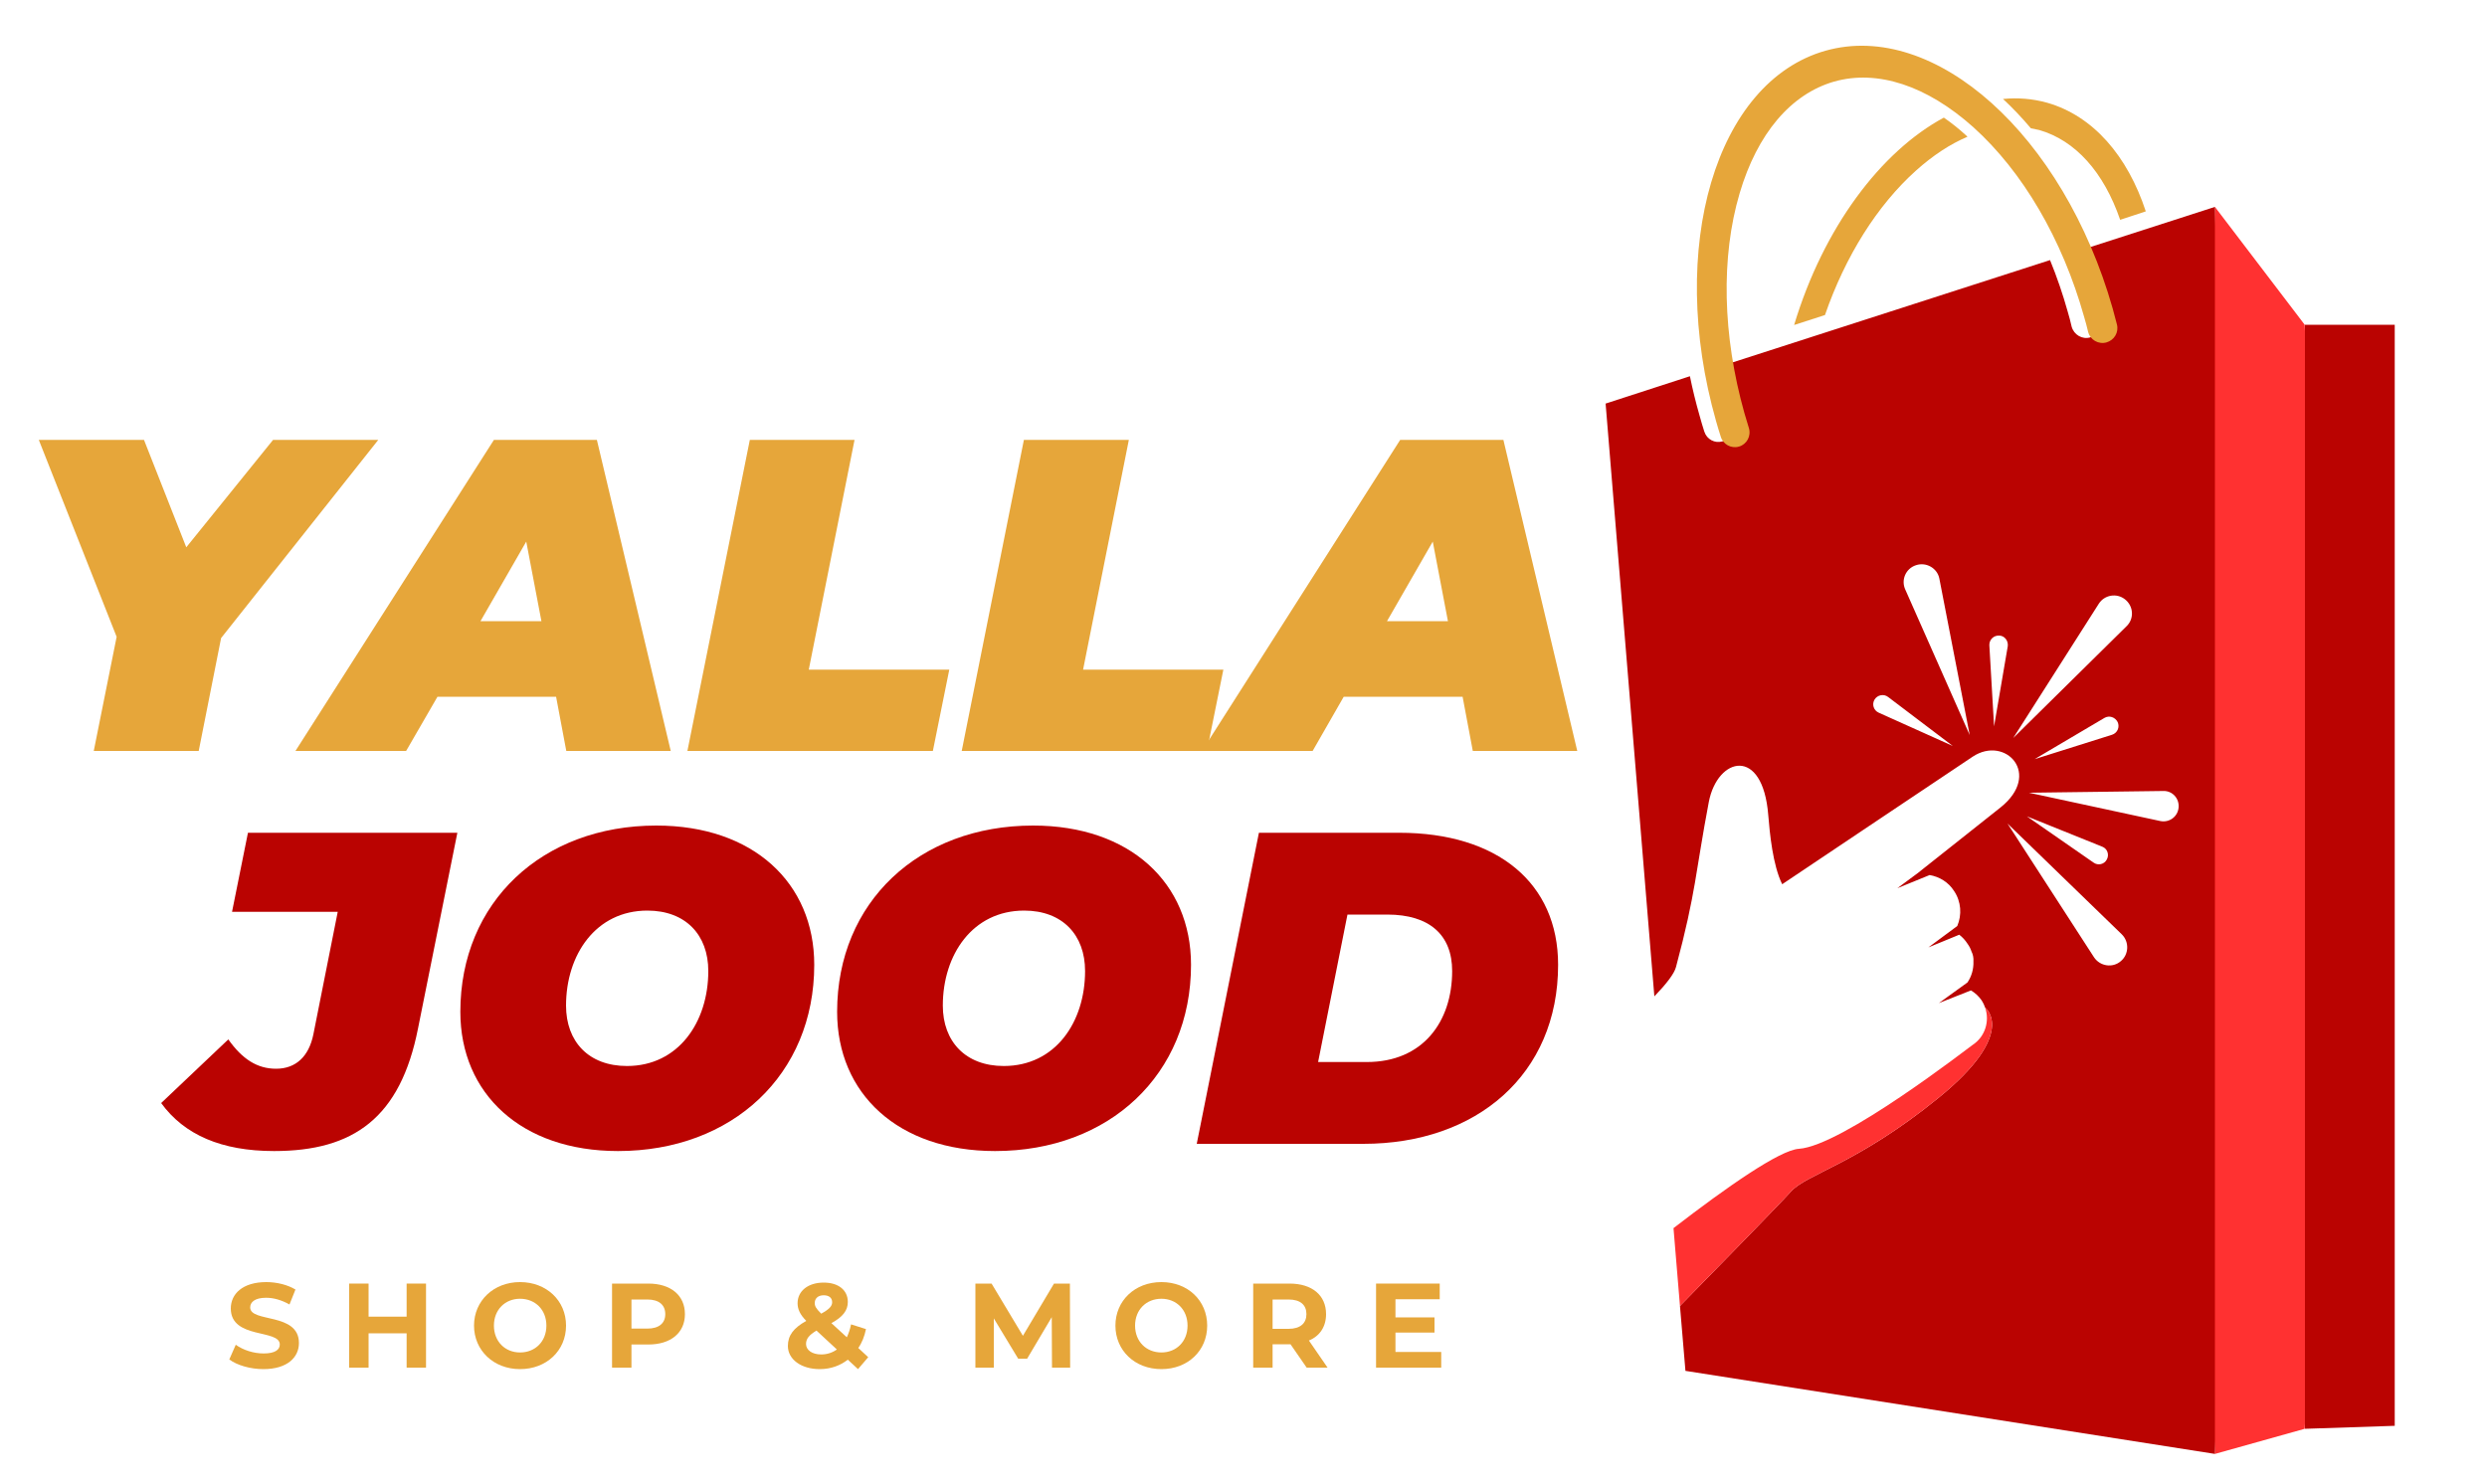 <svg version="1.2" xmlns="http://www.w3.org/2000/svg" viewBox="0 0 1000 597" width="1000" height="597">
	<title>yalla jood delivery logo-ai</title>
	<defs>
		<clipPath clipPathUnits="userSpaceOnUse" id="cp1">
			<path d="m-198.25-295.5h1562.5v1562.5h-1562.5z"/>
		</clipPath>
		<clipPath clipPathUnits="userSpaceOnUse" id="cp2">
			<path d="m-198.25-262h1562.5v1562.5h-1562.5z"/>
		</clipPath>
		<clipPath clipPathUnits="userSpaceOnUse" id="cp3">
			<path d="m-198.25-262h1562.5v1562.5h-1562.5z"/>
		</clipPath>
		<clipPath clipPathUnits="userSpaceOnUse" id="cp4">
			<path d="m645.57 7.79h318.75v578.13h-318.75z"/>
		</clipPath>
	</defs>
	<style>
		.s0 { fill: #e6a63a } 
		.s1 { fill: #ba0301 } 
		.s2 { fill: #ff3131 } 
	</style>
	<g id="Layer 1">
		<g id="&lt;Clip Group&gt;" clip-path="url(#cp1)">
		</g>
		<g id="&lt;Clip Group&gt;" clip-path="url(#cp2)">
		</g>
		<g id="&lt;Clip Group&gt;" clip-path="url(#cp3)">
			<path id="S
" class="s0" aria-label="S"  d="m105.9 550.6c9.7 0 14.3-4.8 14.3-10.5 0-12.4-19.6-8.1-19.6-14.3 0-2.1 1.8-3.9 6.4-3.9 3 0 6.2 0.9 9.4 2.7l2.4-6c-3.1-1.9-7.5-3-11.7-3-9.6 0-14.3 4.8-14.3 10.6 0 12.5 19.7 8.2 19.7 14.5 0 2.1-1.9 3.6-6.5 3.6-4.1 0-8.3-1.4-11.2-3.5l-2.6 5.9c3 2.3 8.4 3.9 13.7 3.9z"/>
			<path id="H
" class="s0" aria-label="H"  d="m163.5 516.2v13.3h-15.3v-13.3h-7.8v33.8h7.8v-13.8h15.3v13.8h7.8v-33.8z"/>
			<path id="O
" class="s0" aria-label="O"  d="m209.1 550.6c10.6 0 18.5-7.4 18.5-17.5 0-10.1-7.9-17.5-18.5-17.5-10.6 0-18.5 7.5-18.5 17.5 0 10 7.9 17.5 18.5 17.5zm0-6.7c-6 0-10.5-4.4-10.5-10.8 0-6.4 4.5-10.8 10.5-10.8 6.1 0 10.6 4.4 10.6 10.8 0 6.4-4.5 10.8-10.6 10.8z"/>
			<path id="P
" class="s0" aria-label="P"  d="m260.7 516.2h-14.6v33.8h7.8v-9.3h6.8c9 0 14.7-4.7 14.7-12.2 0-7.6-5.7-12.3-14.7-12.3zm-0.4 18.1h-6.4v-11.7h6.4c4.7 0 7.2 2.2 7.2 5.9 0 3.6-2.5 5.8-7.2 5.8z"/>
			<path id=" 
" class="s0" aria-label=" "  d=""/>
			<path id="&amp;
" class="s0" aria-label="&amp;"  d="m349.1 545.8l-4-3.7c1.5-2.1 2.5-4.7 3.1-7.6l-6-1.9c-0.4 2-1 3.7-1.7 5.2l-6.2-5.7c4.6-2.5 6.6-5.1 6.6-8.5 0-4.8-3.8-7.8-9.7-7.8-6.3 0-10.5 3.4-10.5 8.3 0 2.4 1 4.6 3.5 7.1-5.2 2.9-7.4 5.9-7.4 10.1 0 5.4 5.4 9.3 12.8 9.3 4.4 0 8.2-1.4 11.3-3.8l4.1 3.8zm-17.9-24.9c2.2 0 3.4 1.1 3.4 2.8 0 1.5-1.1 2.8-4.4 4.6-2.1-2.1-2.6-3-2.6-4.3 0-1.8 1.3-3.1 3.6-3.1zm-1 23.8c-3.7 0-6.1-1.8-6.1-4.2 0-2.1 1.2-3.6 4.2-5.4l8.2 7.6c-1.8 1.3-4 2-6.3 2z"/>
			<path id=" 
" class="s0" aria-label=" "  d=""/>
			<path id="M
" class="s0" aria-label="M"  d="m430.3 550l-0.1-33.8h-6.4l-12.5 21-12.6-21h-6.5v33.8h7.4v-19.8l9.8 16.2h3.6l9.9-16.7 0.1 20.3z"/>
			<path id="O
" class="s0" aria-label="O"  d="m467 550.6c10.6 0 18.4-7.4 18.4-17.5 0-10.1-7.8-17.5-18.4-17.5-10.7 0-18.5 7.5-18.5 17.5 0 10 7.8 17.5 18.5 17.5zm0-6.7c-6.1 0-10.6-4.4-10.6-10.8 0-6.4 4.5-10.8 10.6-10.8 6 0 10.5 4.4 10.5 10.8 0 6.4-4.5 10.8-10.5 10.8z"/>
			<path id="R
" class="s0" aria-label="R"  d="m533.8 550l-7.5-10.9c4.4-1.8 6.9-5.6 6.9-10.6 0-7.6-5.6-12.3-14.7-12.3h-14.6v33.8h7.8v-9.4h6.8 0.4l6.5 9.4zm-8.5-21.5c0 3.6-2.4 5.9-7.2 5.9h-6.4v-11.8h6.4c4.8 0 7.2 2.2 7.2 5.9z"/>
			<path id="E
" class="s0" aria-label="E"  d="m561.1 543.7v-7.8h15.7v-6.1h-15.7v-7.3h17.8v-6.3h-25.6v33.8h26.2v-6.3z"/>
			<path id="Y
" class="s0" aria-label="Y"  d="m152.1 176.9h-42.3l-34.9 43.2-17-43.2h-42.3l31.3 79.2-9.2 45.9h42.2l9-45.4z"/>
			<path id="A
" class="s0" aria-label="A"  d="m227.7 302h42l-29.7-125.1h-41.4l-79.8 125.1h44.5l12.6-21.8h47.7zm-34.5-52.2l18.4-32 6.1 32z"/>
			<path id="L
" class="s0" aria-label="L"  d="m276.4 302h98.7l6.6-32.7h-56.5l18.4-92.4h-42.1z"/>
			<path id="L
" class="s0" aria-label="L"  d="m386.7 302h98.6l6.6-32.7h-56.4l18.4-92.4h-42.2z"/>
			<path id="A
" class="s0" aria-label="A"  d="m592.2 302h42l-29.7-125.1h-41.5l-79.7 125.1h44.5l12.5-21.8h47.8zm-34.5-52.2l18.4-32 6.1 32z"/>
			<path id=" 
" class="s0" aria-label=" "  d=""/>
			<path id=" 
" class="s0" aria-label=" "  d=""/>
			<path id=" 
" class="s0" aria-label=" "  d=""/>
			<path id="J
" class="s1" aria-label="J"  d="m110.2 462.9c31.9 0 50.8-13.3 57.9-49.4l15.8-78.6h-84.2l-6.4 31.8h42.5l-9.8 49.3c-1.8 8.8-7 13.8-15 13.8-7.6 0-13.6-3.9-19.2-11.8l-27 25.6c9.3 12.8 24.3 19.3 45.4 19.3z"/>
			<path id="O
" class="s1" aria-label="O"  d="m248.5 462.9c46 0 78.9-30.8 78.9-74.9 0-32.9-24.5-56-63.5-56-45.9 0-78.8 30.8-78.8 74.9 0 32.9 24.5 56 63.4 56zm3.6-34.2c-15.4 0-24.5-9.8-24.5-24.3 0-20.5 12-38.2 32.7-38.2 15.4 0 24.5 9.8 24.5 24.3 0 20.5-12 38.2-32.7 38.2z"/>
			<path id="O
" class="s1" aria-label="O"  d="m400.1 462.9c45.9 0 78.8-30.8 78.8-74.9 0-32.9-24.5-56-63.5-56-45.9 0-78.8 30.8-78.8 74.9 0 32.9 24.5 56 63.5 56zm3.5-34.2c-15.3 0-24.5-9.8-24.5-24.3 0-20.5 12-38.2 32.7-38.2 15.4 0 24.5 9.8 24.5 24.3 0 20.5-11.9 38.2-32.7 38.2z"/>
			<path id="D
" class="s1" aria-label="D"  d="m481.2 460h67c45.5 0 78.3-27.9 78.3-72 0-32.9-24.4-53.1-63.9-53.1h-56.4zm48.8-32.9l11.8-59.3h16c17 0 26.1 8.2 26.1 22.7 0 20.5-11.9 36.6-34.3 36.6z"/>
		</g>
		<g id="&lt;Clip Group&gt;" clip-path="url(#cp4)">
			<path id="&lt;Path&gt;" class="s2" d="m890.6 83.2l-8 295.3 8 206.2 36.1-10.1 9.6-201.7-9.6-242.3z"/>
			<path id="&lt;Path&gt;" class="s1" d="m962.9 130.6h-36.1v444l36.1-1.2z"/>
			<path id="&lt;Compound Path&gt;" fill-rule="evenodd" class="s1" d="m890.6 83.2v501.5l-212.9-33.4-2.2-26.1c15.1-15.4 40.3-41.2 44.6-46 6.2-7 26.6-11.1 59.1-37.5 32.5-26.3 19-36.5 19-36.5q-0.5-1.5-1.4-2.9c-1.2-1.7-2.6-3-4.3-4l-12.9 5.1 11.5-8.3c1.7-2.5 2.5-5.5 2.4-8.4 0.1-1.6-0.2-2.9-0.8-4.1q-0.5-1.6-1.6-3.1c-0.9-1.4-2-2.6-3.3-3.6l-12.4 5.1 11.6-8.6c1.9-4.5 1.6-9.8-1.3-14.1-2.3-3.6-5.9-5.7-9.8-6.4l-13 5.3 8.1-6c6.4-5.1 20.3-16.1 33.3-26.4 17-13.5 2-29.2-11.1-20.5-17.1 11.4-75.1 50.3-76.6 51.3-3.8-7.7-5-20.5-5.6-27.8-2.2-27.8-20.4-23.4-23.9-5.3-5.4 28.4-5.1 36.2-13.2 66.4-0.7 2.7-3.9 6.8-8.7 11.8l-19.6-238.4 33.9-11q1.6 7.9 3.9 15.9 0.9 3.3 1.9 6.4c1 3.1 4.2 4.8 7.3 3.9 3.2-0.9 5-4.3 4-7.5q-0.9-3-1.8-6-2.3-8.2-3.9-16.4l133.4-43q4.1 10 7.1 20.7 0.9 3 1.6 6.1c0.9 3.2 4.2 5.2 7.4 4.3 3.1-0.9 5-4.1 4.2-7.2q-0.8-3.2-1.7-6.4-3.1-11-7.2-21.2zm-105.4 216.8l-26-19.7c-1.8-1.4-4.4-0.8-5.5 1.1-1.1 1.9-0.3 4.3 1.7 5.2zm6.8-4.4l-12.2-62.9c-0.8-4.2-5.3-6.8-9.4-5.4-4.1 1.3-6.1 5.9-4.3 9.8zm11.8-40c-2.2-0.1-4 1.7-3.9 3.9l1.9 32.6 5.5-32.2c0.3-2.2-1.3-4.3-3.5-4.3zm51.3-3.8c3.1-3 2.8-8.1-0.7-10.8-3.3-2.6-8.2-1.8-10.5 1.8l-34.4 54zm-3.6 38.6c-1-2-3.4-2.8-5.3-1.7l-28.1 16.6 31.1-9.8c2.2-0.7 3.2-3.1 2.3-5.1zm1.7 85.4l-46-44.6 34.8 53.8c2.4 3.6 7.5 4.4 10.8 1.5 3.2-2.7 3.4-7.7 0.4-10.7zm-11.4-28.9c1.8 1.3 4.3 0.7 5.3-1.2 1.1-1.9 0.3-4.4-1.8-5.2l-30.3-12.2zm28.1-28.8l-54.1 0.7 52.9 11.4c3.6 0.7 7-1.8 7.3-5.5 0.3-3.6-2.5-6.7-6.1-6.6z"/>
			<path id="&lt;Path&gt;" class="s2" d="m779.2 441.7c32.5-26.3 19-36.5 19-36.5 1.9 5.5 0 11.7-5 15-1.5 1-52.5 40.7-69.9 41.8-7.7 0.5-29 15.4-50.4 31.9l2.6 31.3c15.1-15.4 40.3-41.2 44.6-46 6.2-7 26.6-11.1 59.1-37.5z"/>
			<path id="&lt;Compound Path&gt;" class="s0" d="m781.6 47.3c-25.3 13.6-48.4 44.2-60.2 83.4l12.4-4c8.2-23.7 21-44.1 36.6-58.1 6.8-6.1 13.8-10.7 20.7-13.6q-0.3-0.3-0.6-0.6-4.4-4-8.9-7.1zm41.5-6c-5.8-1.6-11.7-2.1-17.7-1.5q5.8 5.4 11.2 11.8 1.7 0.3 3.4 0.7c14.5 4.2 25.9 16.9 32.5 36.1l10.3-3.4c-7.3-22.2-21.1-38.4-39.7-43.7z"/>
			<path id="&lt;Path&gt;" class="s0" d="m851.2 130.5q-0.8-3.2-1.7-6.4c-19.8-69.7-71.5-116.1-115.5-103.7-44.1 12.5-63.8 79.2-44 148.9q0.9 3.2 1.9 6.3c0.9 3.1 4.2 4.9 7.3 4 3.2-0.9 5-4.3 4-7.5q-0.9-3-1.8-6c-8.8-31.3-9.5-62.7-1.9-88.4 7.1-24 20.6-39.9 38-44.9 17.4-4.9 37.2 1.6 55.9 18.3 19.9 17.9 35.8 45 44.6 76.3q0.9 3 1.6 6c0.8 3.3 4.2 5.2 7.4 4.3 3.1-0.9 5-4 4.2-7.2z"/>
		</g>
	</g>
</svg>
